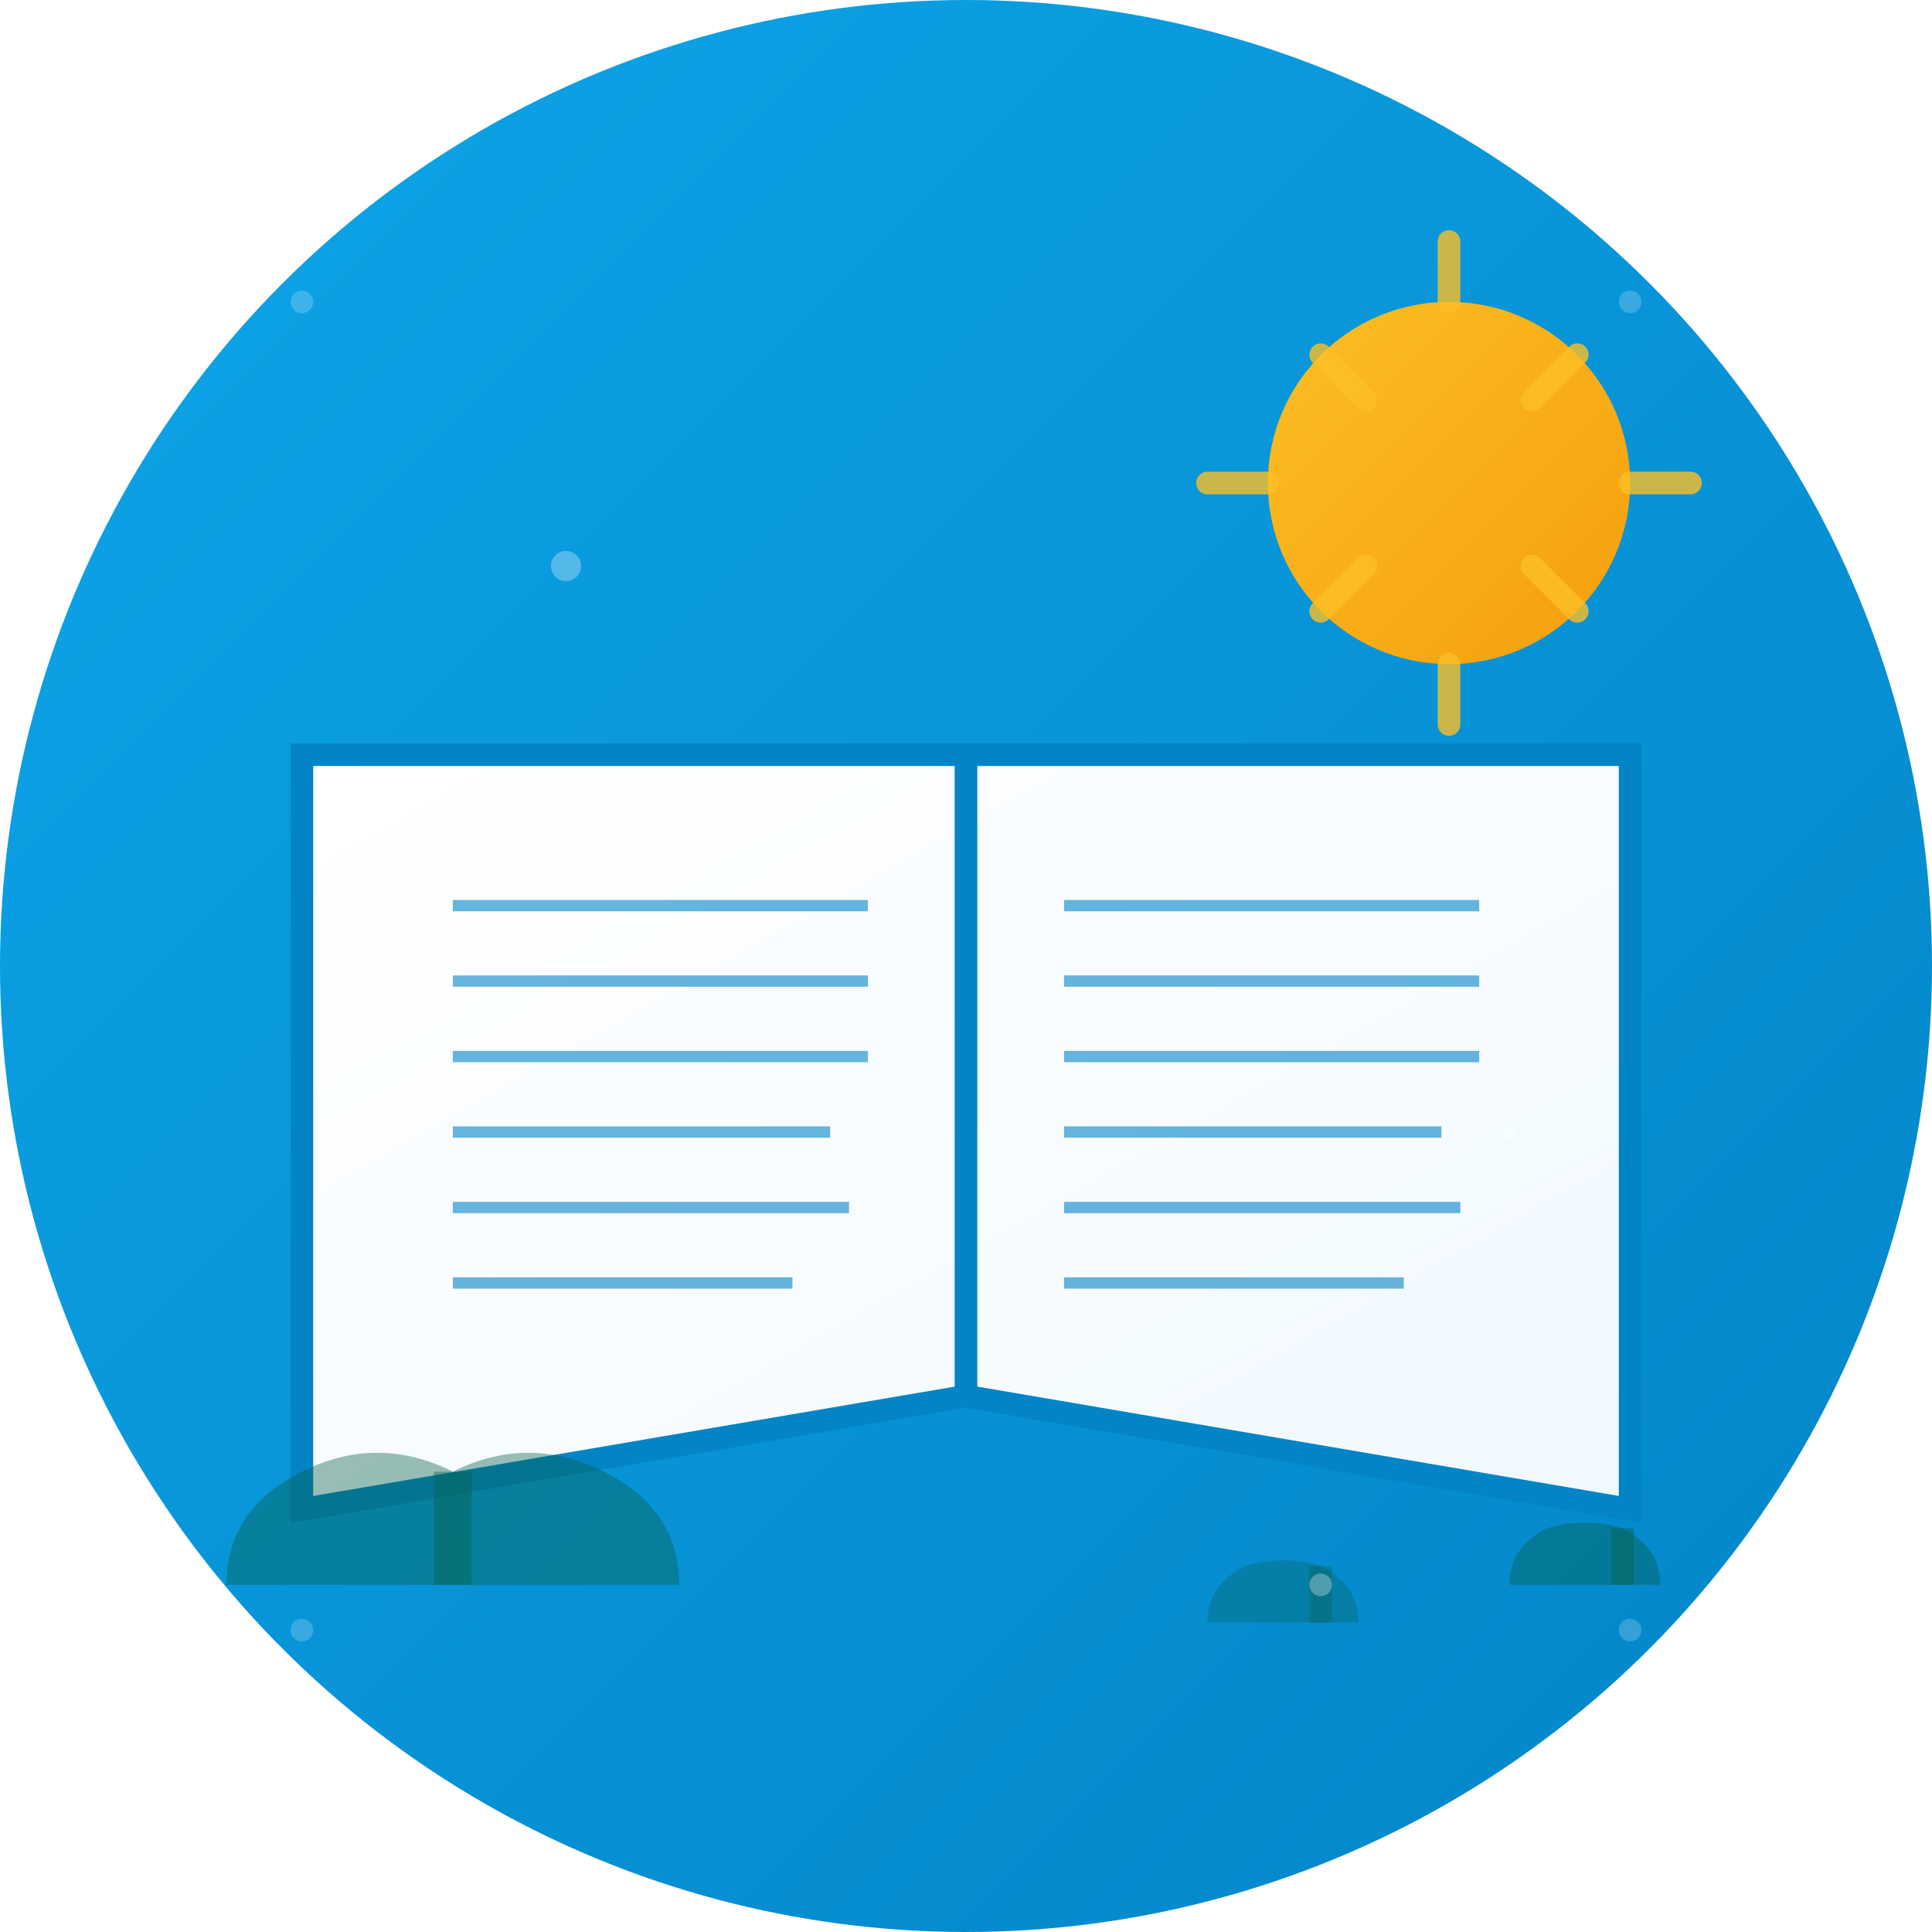 <svg width="512" height="512" viewBox="0 0 512 512" fill="none" xmlns="http://www.w3.org/2000/svg">
  <defs>
    <linearGradient id="bgGradient512" x1="0%" y1="0%" x2="100%" y2="100%">
      <stop offset="0%" style="stop-color:#0ea5e9"/>
      <stop offset="100%" style="stop-color:#0284c7"/>
    </linearGradient>
    <linearGradient id="bookGradient512" x1="0%" y1="0%" x2="100%" y2="100%">
      <stop offset="0%" style="stop-color:#ffffff"/>
      <stop offset="100%" style="stop-color:#f0f9ff"/>
    </linearGradient>
    <linearGradient id="sunGradient512" x1="0%" y1="0%" x2="100%" y2="100%">
      <stop offset="0%" style="stop-color:#fbbf24"/>
      <stop offset="100%" style="stop-color:#f59e0b"/>
    </linearGradient>
    <filter id="shadow" x="-20%" y="-20%" width="140%" height="140%">
      <feDropShadow dx="0" dy="4" stdDeviation="8" flood-color="#000000" flood-opacity="0.1"/>
    </filter>
  </defs>
  
  <!-- Background -->
  <circle cx="256" cy="256" r="256" fill="url(#bgGradient512)"/>
  
  <!-- African sun with rays -->
  <circle cx="384" cy="128" r="48" fill="url(#sunGradient512)" filter="url(#shadow)"/>
  <g stroke="#fbbf24" stroke-width="6" stroke-linecap="round" opacity="0.8">
    <line x1="384" y1="64" x2="384" y2="80"/>
    <line x1="448" y1="128" x2="432" y2="128"/>
    <line x1="418" y1="94" x2="406" y2="106"/>
    <line x1="418" y1="162" x2="406" y2="150"/>
    <line x1="350" y1="94" x2="362" y2="106"/>
    <line x1="350" y1="162" x2="362" y2="150"/>
    <line x1="320" y1="128" x2="336" y2="128"/>
    <line x1="384" y1="176" x2="384" y2="192"/>
  </g>
  
  <!-- Large open book with shadow -->
  <path d="M80 200 L256 200 L432 200 L432 400 L256 370 L80 400 Z" fill="url(#bookGradient512)" stroke="#0284c7" stroke-width="6" filter="url(#shadow)"/>
  <path d="M256 200 L256 370" stroke="#0284c7" stroke-width="6"/>
  
  <!-- Book content - left page -->
  <g stroke="#0284c7" stroke-width="3" opacity="0.6">
    <line x1="120" y1="240" x2="230" y2="240"/>
    <line x1="120" y1="260" x2="230" y2="260"/>
    <line x1="120" y1="280" x2="230" y2="280"/>
    <line x1="120" y1="300" x2="220" y2="300"/>
    <line x1="120" y1="320" x2="225" y2="320"/>
    <line x1="120" y1="340" x2="210" y2="340"/>
  </g>
  
  <!-- Book content - right page -->
  <g stroke="#0284c7" stroke-width="3" opacity="0.6">
    <line x1="282" y1="240" x2="392" y2="240"/>
    <line x1="282" y1="260" x2="392" y2="260"/>
    <line x1="282" y1="280" x2="392" y2="280"/>
    <line x1="282" y1="300" x2="382" y2="300"/>
    <line x1="282" y1="320" x2="387" y2="320"/>
    <line x1="282" y1="340" x2="372" y2="340"/>
  </g>
  
  <!-- African landscape - Baobab trees -->
  <path d="M60 420 Q60 400 80 390 Q100 380 120 390 Q140 380 160 390 Q180 400 180 420" fill="#065f46" opacity="0.4"/>
  <rect x="115" y="390" width="10" height="30" fill="#065f46" opacity="0.4"/>
  
  <path d="M400 420 Q400 410 410 405 Q420 402 430 405 Q440 410 440 420" fill="#065f46" opacity="0.4"/>
  <rect x="427" y="405" width="6" height="15" fill="#065f46" opacity="0.4"/>
  
  <!-- Acacia tree -->
  <path d="M320 430 Q320 420 330 415 Q340 412 350 415 Q360 420 360 430" fill="#065f46" opacity="0.3"/>
  <rect x="347" y="415" width="6" height="15" fill="#065f46" opacity="0.3"/>
  
  <!-- Decorative elements -->
  <circle cx="150" cy="150" r="4" fill="white" opacity="0.3"/>
  <circle cx="350" cy="420" r="3" fill="white" opacity="0.3"/>
  <circle cx="100" cy="320" r="2" fill="white" opacity="0.2"/>
  <circle cx="400" cy="300" r="2" fill="white" opacity="0.2"/>
  
  <!-- Subtle African pattern border -->
  <circle cx="80" cy="80" r="3" fill="white" opacity="0.2"/>
  <circle cx="432" cy="80" r="3" fill="white" opacity="0.2"/>
  <circle cx="80" cy="432" r="3" fill="white" opacity="0.2"/>
  <circle cx="432" cy="432" r="3" fill="white" opacity="0.2"/>
</svg>